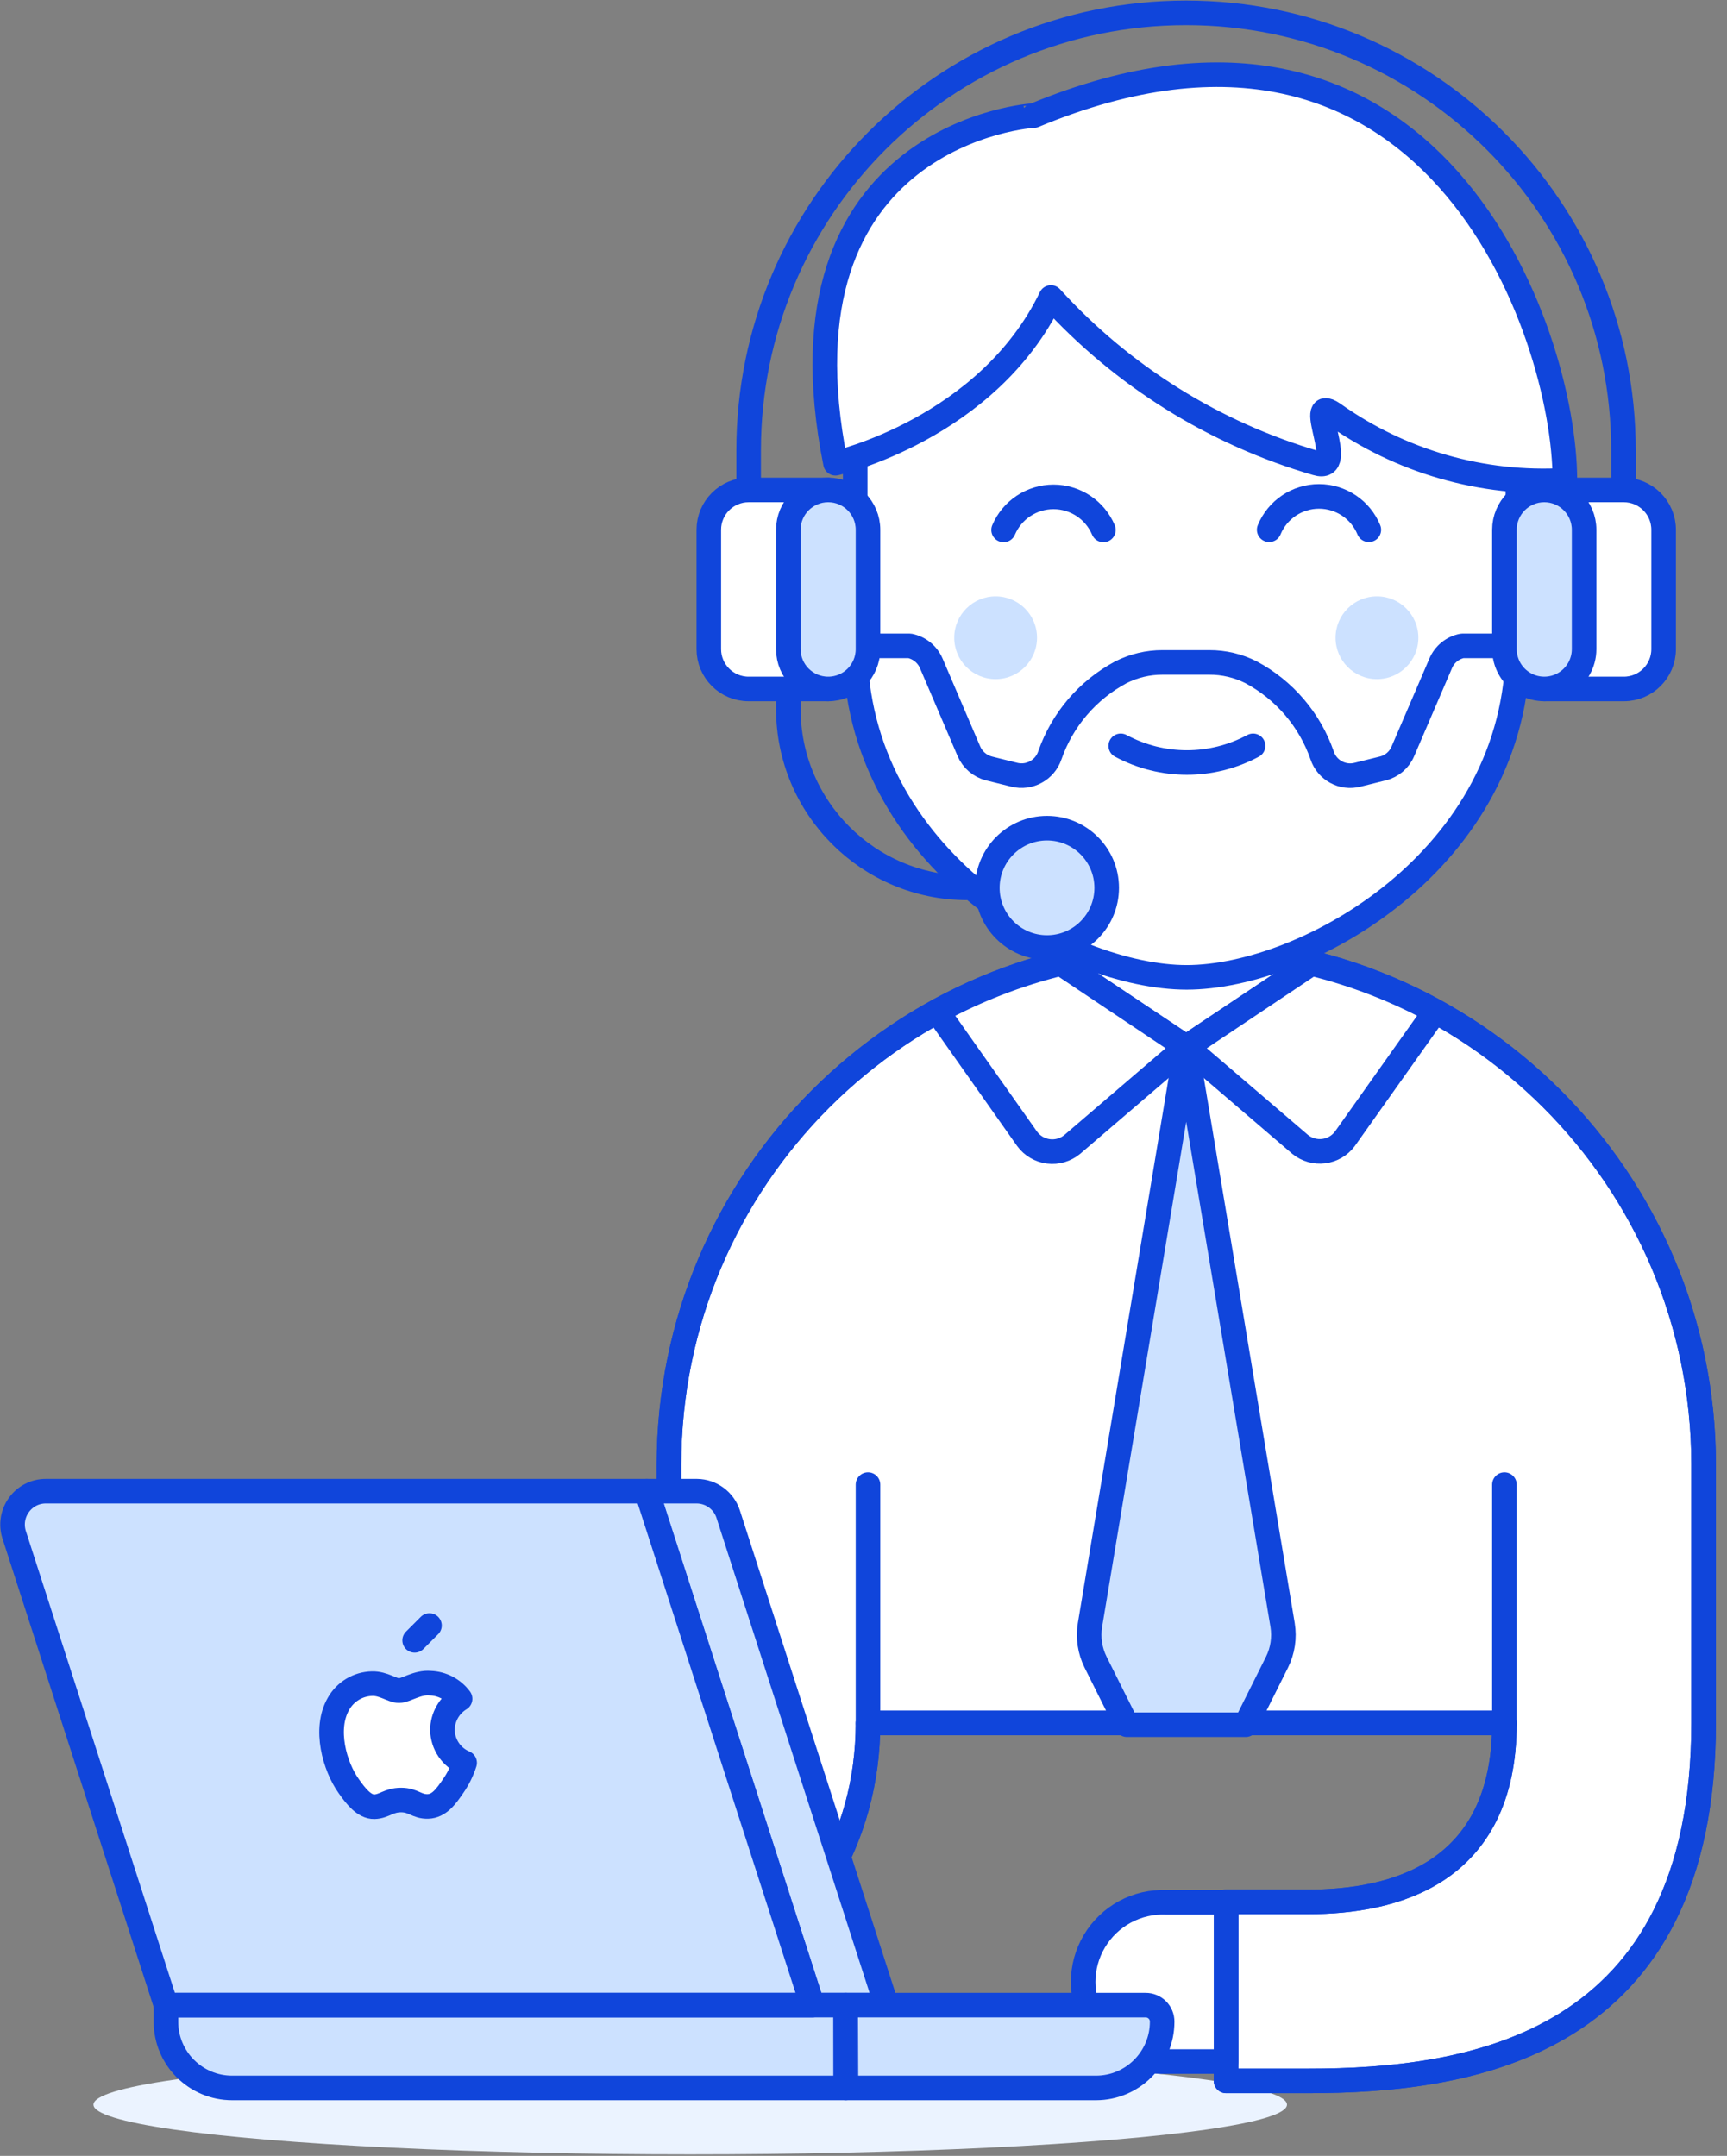 <?xml version="1.0" encoding="UTF-8"?>
<svg width="149px" height="186px" viewBox="0 0 149 186" version="1.1" xmlns="http://www.w3.org/2000/svg" xmlns:xlink="http://www.w3.org/1999/xlink">
    <rect x="0" y="0" width="149" height="186" fill="#808080" stroke="none"/>
    <!-- Generator: Sketch 53.2 (72643) - https://sketchapp.com -->
    <title>24-hour-support</title>
    <desc>Created with Sketch.</desc>
    <g id="Images" stroke="none" stroke-width="1" fill="none" fill-rule="evenodd">
        <g id="24-hour-support" transform="translate(1, 1)">
            <ellipse id="Oval" fill="#EBF3FF" fill-rule="nonzero" cx="58.55" cy="180.582" rx="51.487" ry="4.286"></ellipse>
            <path d="M101.343,80.748 C76.707,80.748 56.731,100.712 56.717,125.348 L56.717,137.357 C56.717,159.987 48.63,163.1 39.774,163.1 L32.685,163.1 L32.685,178.547 L39.774,178.547 C52.242,178.547 73.888,168.168 73.888,147.654 L128.798,147.654 C128.798,160.742 119.175,163.087 111.87,163.087 L104.78,163.087 L104.78,178.533 L111.87,178.533 C125.954,178.533 145.983,175.527 145.983,147.641 L145.983,125.348 C145.968,100.707 125.984,80.741 101.343,80.748 L101.343,80.748 Z" id="Path" stroke="#1045DB" stroke-width="2.12" fill="#FFFFFF" fill-rule="nonzero" stroke-linecap="round" stroke-linejoin="round"></path>
            <path d="M101.343,80.748 C76.707,80.748 56.731,100.712 56.717,125.348 L56.717,137.357 C56.717,159.987 48.63,163.1 39.774,163.1 L32.685,163.1 L32.685,178.547 L39.774,178.547 C52.242,178.547 73.888,168.168 73.888,147.654 L128.798,147.654 C128.798,160.742 119.175,163.087 111.87,163.087 L104.78,163.087 L104.78,178.533 L111.87,178.533 C125.954,178.533 145.983,175.527 145.983,147.641 L145.983,125.348 C145.968,100.707 125.984,80.741 101.343,80.748 L101.343,80.748 Z" id="Path" stroke="#1045DB" stroke-width="2.12" stroke-linecap="round" stroke-linejoin="round"></path>
            <polygon id="Path" fill="#FFFFFF" fill-rule="nonzero" points="111.64 82.46 101.343 89.334 91.046 82.46 91.046 73.888 111.64 73.888"></polygon>
            <polygon id="Path" stroke="#1045DB" stroke-width="2.12" stroke-linecap="round" stroke-linejoin="round" points="111.64 82.46 101.343 89.334 91.046 82.46 91.046 73.888 111.64 73.888"></polygon>
            <path d="M101.343,89.334 L93.04,139.203 C92.862,140.297 93.031,141.419 93.526,142.411 L96.221,147.803 L106.478,147.803 L109.174,142.411 C109.668,141.419 109.838,140.297 109.659,139.203 L101.343,89.334 Z" id="Path" stroke="#1045DB" stroke-width="2.12" fill="#CCE1FF" fill-rule="nonzero" stroke-linecap="round" stroke-linejoin="round"></path>
            <path d="M115.037,97.246 L122.827,86.261 C119.461,84.429 115.874,83.039 112.153,82.123 L101.37,89.334 L111.169,97.731 C111.74,98.196 112.476,98.407 113.207,98.315 C113.937,98.224 114.599,97.837 115.037,97.246 Z" id="Path" stroke="#1045DB" stroke-width="2.12" fill="#FFFFFF" fill-rule="nonzero" stroke-linecap="round" stroke-linejoin="round"></path>
            <path d="M87.609,97.246 L79.859,86.261 C83.225,84.429 86.812,83.039 90.533,82.123 L101.316,89.334 L91.517,97.731 C90.944,98.209 90.199,98.429 89.458,98.337 C88.717,98.245 88.047,97.85 87.609,97.246 Z" id="Path" stroke="#1045DB" stroke-width="2.12" fill="#FFFFFF" fill-rule="nonzero" stroke-linecap="round" stroke-linejoin="round"></path>
            <path d="M73.888,127.087 L73.888,147.681" id="Path" stroke="#1045DB" stroke-width="2.12" stroke-linecap="round" stroke-linejoin="round"></path>
            <path d="M128.798,127.087 L128.798,147.681" id="Path" stroke="#1045DB" stroke-width="2.12" stroke-linecap="round" stroke-linejoin="round"></path>
            <path d="M104.78,176.862 L99.631,176.862 C97.105,176.974 94.722,175.69 93.425,173.519 C92.129,171.348 92.129,168.641 93.425,166.47 C94.722,164.299 97.105,163.015 99.631,163.127 L104.78,163.127 L104.78,176.862 Z" id="Path" stroke="#1045DB" stroke-width="2.12" fill="#FFFFFF" fill-rule="nonzero" stroke-linecap="round" stroke-linejoin="round"></path>
            <path d="M32.685,176.862 L27.536,176.862 C23.862,176.699 20.966,173.673 20.966,169.995 C20.966,166.317 23.862,163.29 27.536,163.127 L32.685,163.127 L32.685,176.862 Z" id="Path" stroke="#1045DB" stroke-width="2.12" fill="#FFFFFF" fill-rule="nonzero" stroke-linecap="round" stroke-linejoin="round"></path>
            <path d="M129.957,43.279 L129.957,36.122 C129.293,20.816 116.69,8.749 101.37,8.749 C86.05,8.749 73.447,20.816 72.783,36.122 L72.783,43.279 C69.731,43.427 67.332,45.945 67.332,49 C67.332,52.056 69.731,54.574 72.783,54.722 C72.899,54.728 73.016,54.728 73.133,54.722 C75.233,68.707 87.248,79.053 101.39,79.053 C115.533,79.053 127.547,68.707 129.647,54.722 C129.764,54.729 129.881,54.729 129.998,54.722 C133.05,54.574 135.448,52.056 135.448,49 C135.448,45.945 133.05,43.427 129.998,43.279 L129.957,43.279 Z" id="Path" stroke="#1045DB" stroke-width="2.12" fill="#FFFFFF" fill-rule="nonzero" stroke-linecap="round" stroke-linejoin="round"></path>
            <circle id="Oval" fill="#CCE1FF" fill-rule="nonzero" cx="84.9" cy="54.021" r="3.572"></circle>
            <circle id="Oval" fill="#CCE1FF" fill-rule="nonzero" cx="117.8" cy="54.021" r="3.572"></circle>
            <path d="M94.2,44.721 C93.467,42.992 91.771,41.869 89.893,41.869 C88.015,41.869 86.32,42.992 85.587,44.721" id="Path" stroke="#1045DB" stroke-width="2.12" stroke-linecap="round" stroke-linejoin="round"></path>
            <path d="M117.099,44.707 C116.382,42.965 114.684,41.828 112.8,41.828 C110.915,41.828 109.218,42.965 108.5,44.707" id="Path" stroke="#1045DB" stroke-width="2.12" stroke-linecap="round" stroke-linejoin="round"></path>
            <path d="M125.159,54.722 L125.159,54.722 C124.326,54.884 123.629,55.45 123.299,56.231 L120.037,63.82 C119.726,64.562 119.081,65.112 118.299,65.302 L116.129,65.841 C114.828,66.179 113.488,65.447 113.069,64.17 C111.998,61.095 109.809,58.535 106.937,57 C105.821,56.437 104.588,56.146 103.338,56.15 L99.294,56.15 C98.049,56.148 96.821,56.439 95.709,57 C92.837,58.535 90.648,61.095 89.577,64.17 C89.146,65.444 87.807,66.173 86.503,65.841 L84.333,65.302 C83.555,65.104 82.913,64.557 82.595,63.82 L79.347,56.231 C79.013,55.453 78.317,54.888 77.487,54.722 L72.783,54.722 C72.783,73.2 91.194,83.323 101.383,83.323 C111.573,83.323 129.957,73.2 129.957,54.722 L125.159,54.722 Z" id="Path" stroke="#1045DB" stroke-width="2.12" fill="#FFFFFF" fill-rule="nonzero" stroke-linecap="round" stroke-linejoin="round"></path>
            <path d="M95.696,63.348 C99.259,65.267 103.548,65.267 107.112,63.348" id="Path" stroke="#1045DB" stroke-width="2.12" stroke-linecap="round" stroke-linejoin="round"></path>
            <path d="M71.084,38.966 C71.084,38.966 84.199,35.987 89.671,24.665 C95.845,31.452 103.774,36.401 112.584,38.966 C115.374,39.815 111.465,32.968 114.013,34.68 C119.828,38.825 126.886,40.856 134.014,40.435 C134.014,27.563 122.571,-5.324 88.188,8.977 C88.242,8.936 65.356,10.365 71.084,38.966 Z" id="Path" fill="#FFFFFF" fill-rule="nonzero"></path>
            <path d="M71.084,38.966 C71.084,38.966 84.199,35.987 89.671,24.665 C95.845,31.452 103.774,36.401 112.584,38.966 C115.374,39.815 111.465,32.968 114.013,34.68 C119.828,38.825 126.886,40.856 134.014,40.435 C134.014,27.563 122.571,-5.324 88.188,8.977 C88.242,8.936 65.356,10.365 71.084,38.966 Z" id="Path" stroke="#1045DB" stroke-width="2.12" stroke-linecap="round" stroke-linejoin="round"></path>
            <path d="M67.014,55.005 L67.014,60.153 C67.014,68.684 73.929,75.6 82.46,75.6 L84.185,75.6" id="Path" stroke="#1045DB" stroke-width="2.12" stroke-linecap="round" stroke-linejoin="round"></path>
            <path d="M63.59,46.419 L63.59,37.847 C63.59,17.004 80.487,0.108 101.33,0.108 C122.172,0.108 139.069,17.004 139.069,37.847 L139.069,44.707" id="Path" stroke="#1045DB" stroke-width="2.12" stroke-linecap="round" stroke-linejoin="round"></path>
            <path d="M63.59,41.27 L70.451,41.27 L70.451,58.442 L63.59,58.442 C61.692,58.442 60.153,56.903 60.153,55.005 L60.153,44.707 C60.153,42.809 61.692,41.27 63.59,41.27 L63.59,41.27 Z" id="Path" stroke="#1045DB" stroke-width="2.12" fill="#FFFFFF" fill-rule="nonzero" stroke-linecap="round" stroke-linejoin="round"></path>
            <path d="M67.014,55.005 C67.014,56.903 68.553,58.442 70.451,58.442 C72.349,58.442 73.888,56.903 73.888,55.005 L73.888,44.707 C73.888,42.809 72.349,41.27 70.451,41.27 C68.553,41.27 67.014,42.809 67.014,44.707 L67.014,55.005 Z" id="Path" stroke="#1045DB" stroke-width="2.12" fill="#CCE1FF" fill-rule="nonzero" stroke-linecap="round" stroke-linejoin="round"></path>
            <path d="M135.672,41.27 L142.533,41.27 L142.533,58.442 L135.672,58.442 C133.774,58.442 132.235,56.903 132.235,55.005 L132.235,44.707 C132.235,42.809 133.774,41.27 135.672,41.27 L135.672,41.27 Z" id="Path" stroke="#1045DB" stroke-width="2.12" fill="#FFFFFF" fill-rule="nonzero" stroke-linecap="round" stroke-linejoin="round" transform="translate(137.384, 49.856) rotate(180) translate(-137.384, -49.856) "></path>
            <path d="M135.672,55.005 C135.672,56.233 135.017,57.367 133.954,57.981 C132.89,58.595 131.58,58.595 130.517,57.981 C129.453,57.367 128.798,56.233 128.798,55.005 L128.798,44.707 C128.798,42.809 130.337,41.27 132.235,41.27 C134.133,41.27 135.672,42.809 135.672,44.707 L135.672,55.005 Z" id="Path" stroke="#1045DB" stroke-width="2.12" fill="#CCE1FF" fill-rule="nonzero" stroke-linecap="round" stroke-linejoin="round"></path>
            <path d="M94.483,75.6 C94.483,78.443 92.177,80.748 89.334,80.748 C86.49,80.748 84.185,78.443 84.185,75.6 C84.185,72.756 86.49,70.451 89.334,70.451 C92.177,70.451 94.483,72.756 94.483,75.6 Z" id="Path" stroke="#1045DB" stroke-width="2.12" fill="#CCE1FF" fill-rule="nonzero" stroke-linecap="round" stroke-linejoin="round"></path>
            <path d="M69.09,171.996 L75.478,171.996 L61.825,129.634 C61.444,128.464 60.359,127.667 59.129,127.653 L54.816,127.653 L69.09,171.996 Z" id="Path" stroke="#1045DB" stroke-width="2.12" fill="#CCE1FF" fill-rule="nonzero" stroke-linejoin="round"></path>
            <path d="M13.317,171.996 L69.09,171.996 L54.789,127.653 L2.938,127.653 C2.024,127.655 1.166,128.096 0.633,128.839 C0.096,129.578 -0.059,130.528 0.216,131.4 L13.317,171.996 Z" id="Path" fill="#CCE1FF" fill-rule="nonzero"></path>
            <path d="M13.317,171.996 L71.96,171.996 L71.96,179.14 L19.031,179.14 C15.875,179.14 13.317,176.581 13.317,173.425 L13.317,171.996 Z" id="Path" stroke="#1045DB" stroke-width="2.12" fill="#CCE1FF" fill-rule="nonzero" stroke-linejoin="round"></path>
            <path d="M71.96,171.996 L97.839,171.996 C98.219,171.992 98.584,172.142 98.853,172.411 C99.122,172.679 99.271,173.045 99.267,173.425 C99.267,176.581 96.709,179.14 93.553,179.14 L71.987,179.14 L71.96,171.996 Z" id="Path" stroke="#1045DB" stroke-width="2.12" fill="#CCE1FF" fill-rule="nonzero" stroke-linejoin="round"></path>
            <path d="M37.173,148.261 C37.177,147.159 37.754,146.138 38.696,145.565 C38.09,144.745 37.141,144.249 36.122,144.217 C35.03,144.11 33.992,144.864 33.426,144.864 C32.86,144.864 32.078,144.231 31.108,144.258 C29.895,144.282 28.786,144.95 28.197,146.01 C26.957,148.167 27.873,151.401 29.086,153.1 C29.679,153.949 30.434,154.906 31.297,154.879 C32.159,154.852 32.523,154.299 33.601,154.299 C34.68,154.299 34.949,154.879 35.92,154.852 C36.89,154.825 37.483,153.989 38.076,153.127 C38.514,152.503 38.855,151.817 39.087,151.091 C37.944,150.611 37.194,149.5 37.173,148.261 Z" id="Path" stroke="#1045DB" stroke-width="2.12" fill="#FFFFFF" fill-rule="nonzero" stroke-linejoin="round"></path>
            <path d="M34.774,140.524 L36.054,139.244" id="Path" stroke="#1045DB" stroke-width="2.12" stroke-linecap="round" stroke-linejoin="round"></path>
            <path d="M13.317,171.996 L69.09,171.996 L54.789,127.653 L2.938,127.653 C2.024,127.655 1.166,128.096 0.633,128.839 C0.096,129.578 -0.059,130.528 0.216,131.4 L13.317,171.996 Z" id="Path" stroke="#1045DB" stroke-width="2.12" stroke-linejoin="round"></path>
        </g>
    </g>
</svg>